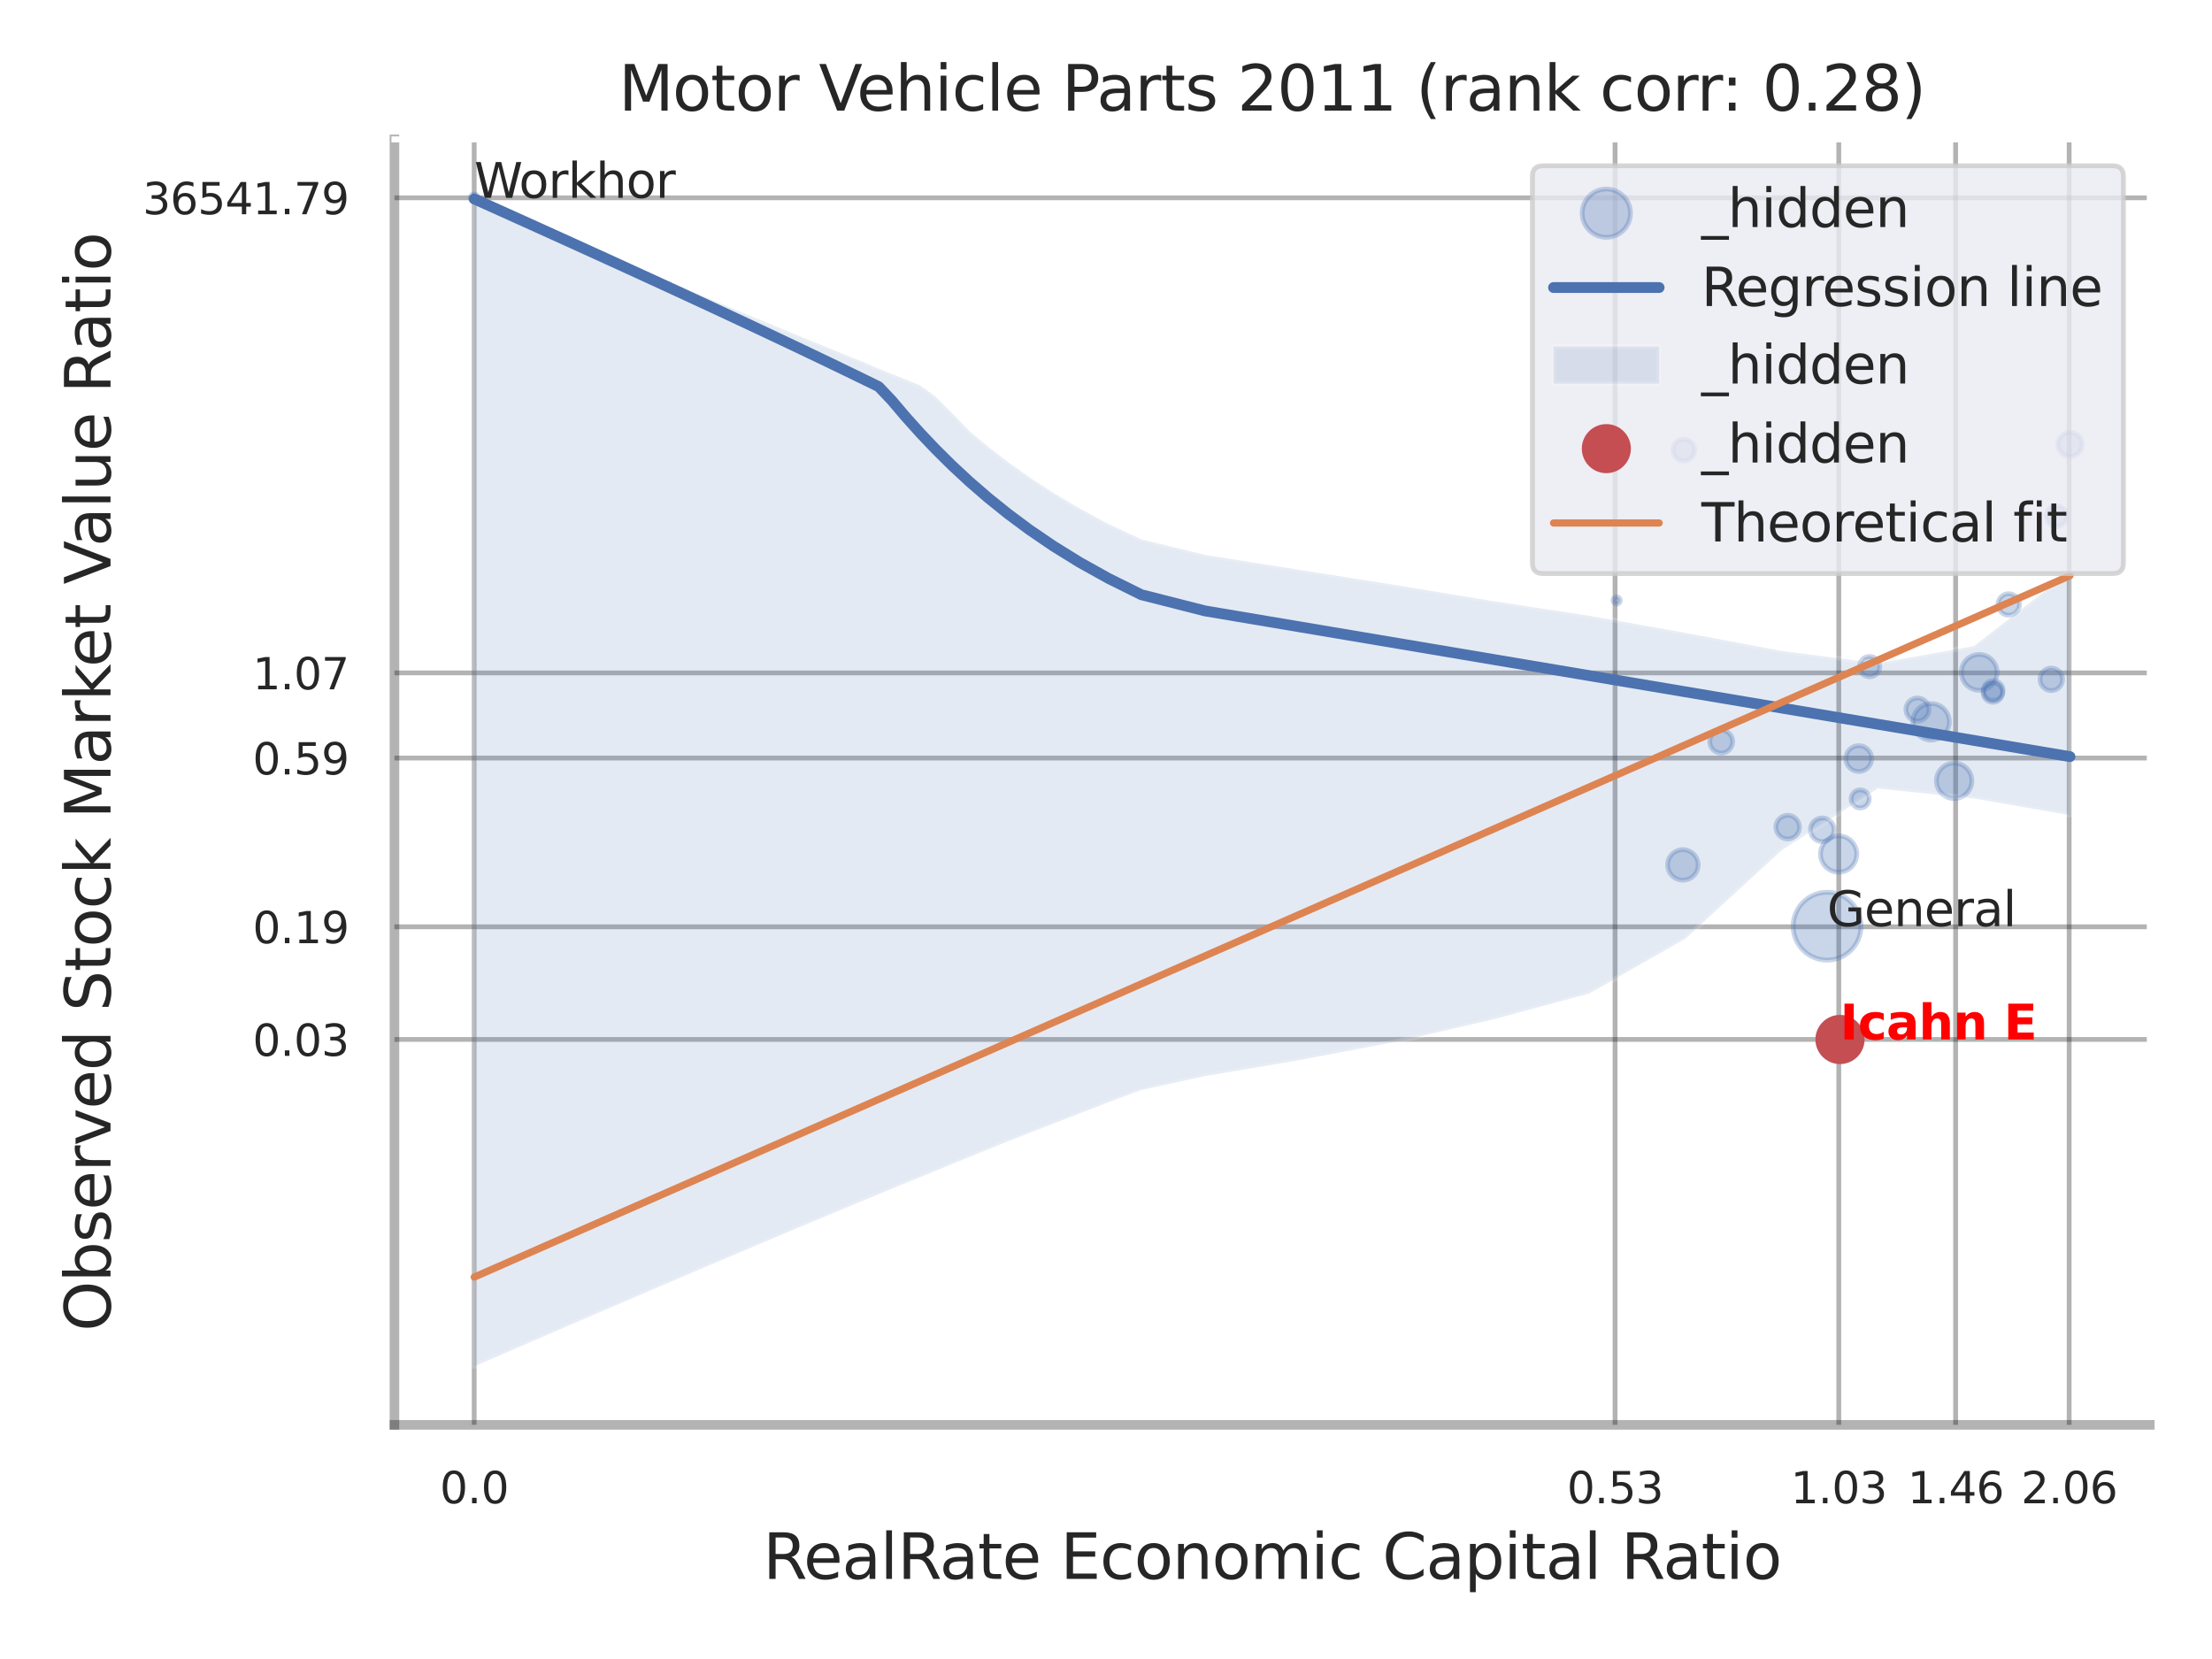 <?xml version="1.0" encoding="utf-8" standalone="no"?>
<!DOCTYPE svg PUBLIC "-//W3C//DTD SVG 1.1//EN"
  "http://www.w3.org/Graphics/SVG/1.1/DTD/svg11.dtd">
<svg xmlns:xlink="http://www.w3.org/1999/xlink" width="460.8pt" height="345.6pt" viewBox="0 0 460.8 345.6" xmlns="http://www.w3.org/2000/svg" version="1.1">
 <defs>
  <style type="text/css">*{stroke-linejoin: round; stroke-linecap: butt}</style>
 </defs>
 <g id="figure_1">
  <g id="patch_1">
   <path d="M 0 345.6 
L 460.8 345.6 
L 460.8 0 
L 0 0 
z
" style="fill: #ffffff"/>
  </g>
  <g id="axes_1">
   <g id="patch_2">
    <path d="M 82.17 296.82 
L 447.84 296.82 
L 447.84 29.04 
L 82.17 29.04 
z
" style="fill: #ffffff"/>
   </g>
   <g id="matplotlib.axis_1">
    <g id="xtick_1">
     <g id="line2d_1">
      <path d="M 98.783 296.82 
L 98.783 29.04 
" clip-path="url(#p8d202ca1ab)" style="fill: none; stroke: #000000; stroke-opacity: 0.3; stroke-linecap: round"/>
     </g>
     <g id="text_1">
      <!-- 0.0 -->
      <g style="fill: #262626" transform="translate(91.626 313.159) scale(0.09 -0.09)">
       <defs>
        <path id="DejaVuSans-30" d="M 2034 4250 
Q 1547 4250 1301 3770 
Q 1056 3291 1056 2328 
Q 1056 1369 1301 889 
Q 1547 409 2034 409 
Q 2525 409 2770 889 
Q 3016 1369 3016 2328 
Q 3016 3291 2770 3770 
Q 2525 4250 2034 4250 
z
M 2034 4750 
Q 2819 4750 3233 4129 
Q 3647 3509 3647 2328 
Q 3647 1150 3233 529 
Q 2819 -91 2034 -91 
Q 1250 -91 836 529 
Q 422 1150 422 2328 
Q 422 3509 836 4129 
Q 1250 4750 2034 4750 
z
" transform="scale(0.016)"/>
        <path id="DejaVuSans-2e" d="M 684 794 
L 1344 794 
L 1344 0 
L 684 0 
L 684 794 
z
" transform="scale(0.016)"/>
       </defs>
       <use xlink:href="#DejaVuSans-30"/>
       <use xlink:href="#DejaVuSans-2e" transform="translate(63.623 0)"/>
       <use xlink:href="#DejaVuSans-30" transform="translate(95.41 0)"/>
      </g>
     </g>
    </g>
    <g id="xtick_2">
     <g id="line2d_2">
      <path d="M 336.447 296.82 
L 336.447 29.04 
" clip-path="url(#p8d202ca1ab)" style="fill: none; stroke: #000000; stroke-opacity: 0.3; stroke-linecap: round"/>
     </g>
     <g id="text_2">
      <!-- 0.53 -->
      <g style="fill: #262626" transform="translate(326.428 313.159) scale(0.09 -0.09)">
       <defs>
        <path id="DejaVuSans-35" d="M 691 4666 
L 3169 4666 
L 3169 4134 
L 1269 4134 
L 1269 2991 
Q 1406 3038 1543 3061 
Q 1681 3084 1819 3084 
Q 2600 3084 3056 2656 
Q 3513 2228 3513 1497 
Q 3513 744 3044 326 
Q 2575 -91 1722 -91 
Q 1428 -91 1123 -41 
Q 819 9 494 109 
L 494 744 
Q 775 591 1075 516 
Q 1375 441 1709 441 
Q 2250 441 2565 725 
Q 2881 1009 2881 1497 
Q 2881 1984 2565 2268 
Q 2250 2553 1709 2553 
Q 1456 2553 1204 2497 
Q 953 2441 691 2322 
L 691 4666 
z
" transform="scale(0.016)"/>
        <path id="DejaVuSans-33" d="M 2597 2516 
Q 3050 2419 3304 2112 
Q 3559 1806 3559 1356 
Q 3559 666 3084 287 
Q 2609 -91 1734 -91 
Q 1441 -91 1130 -33 
Q 819 25 488 141 
L 488 750 
Q 750 597 1062 519 
Q 1375 441 1716 441 
Q 2309 441 2620 675 
Q 2931 909 2931 1356 
Q 2931 1769 2642 2001 
Q 2353 2234 1838 2234 
L 1294 2234 
L 1294 2753 
L 1863 2753 
Q 2328 2753 2575 2939 
Q 2822 3125 2822 3475 
Q 2822 3834 2567 4026 
Q 2313 4219 1838 4219 
Q 1578 4219 1281 4162 
Q 984 4106 628 3988 
L 628 4550 
Q 988 4650 1302 4700 
Q 1616 4750 1894 4750 
Q 2613 4750 3031 4423 
Q 3450 4097 3450 3541 
Q 3450 3153 3228 2886 
Q 3006 2619 2597 2516 
z
" transform="scale(0.016)"/>
       </defs>
       <use xlink:href="#DejaVuSans-30"/>
       <use xlink:href="#DejaVuSans-2e" transform="translate(63.623 0)"/>
       <use xlink:href="#DejaVuSans-35" transform="translate(95.41 0)"/>
       <use xlink:href="#DejaVuSans-33" transform="translate(159.033 0)"/>
      </g>
     </g>
    </g>
    <g id="xtick_3">
     <g id="line2d_3">
      <path d="M 383.05 296.82 
L 383.05 29.04 
" clip-path="url(#p8d202ca1ab)" style="fill: none; stroke: #000000; stroke-opacity: 0.3; stroke-linecap: round"/>
     </g>
     <g id="text_3">
      <!-- 1.03 -->
      <g style="fill: #262626" transform="translate(373.031 313.159) scale(0.09 -0.09)">
       <defs>
        <path id="DejaVuSans-31" d="M 794 531 
L 1825 531 
L 1825 4091 
L 703 3866 
L 703 4441 
L 1819 4666 
L 2450 4666 
L 2450 531 
L 3481 531 
L 3481 0 
L 794 0 
L 794 531 
z
" transform="scale(0.016)"/>
       </defs>
       <use xlink:href="#DejaVuSans-31"/>
       <use xlink:href="#DejaVuSans-2e" transform="translate(63.623 0)"/>
       <use xlink:href="#DejaVuSans-30" transform="translate(95.41 0)"/>
       <use xlink:href="#DejaVuSans-33" transform="translate(159.033 0)"/>
      </g>
     </g>
    </g>
    <g id="xtick_4">
     <g id="line2d_4">
      <path d="M 407.395 296.82 
L 407.395 29.04 
" clip-path="url(#p8d202ca1ab)" style="fill: none; stroke: #000000; stroke-opacity: 0.3; stroke-linecap: round"/>
     </g>
     <g id="text_4">
      <!-- 1.46 -->
      <g style="fill: #262626" transform="translate(397.375 313.159) scale(0.09 -0.09)">
       <defs>
        <path id="DejaVuSans-34" d="M 2419 4116 
L 825 1625 
L 2419 1625 
L 2419 4116 
z
M 2253 4666 
L 3047 4666 
L 3047 1625 
L 3713 1625 
L 3713 1100 
L 3047 1100 
L 3047 0 
L 2419 0 
L 2419 1100 
L 313 1100 
L 313 1709 
L 2253 4666 
z
" transform="scale(0.016)"/>
        <path id="DejaVuSans-36" d="M 2113 2584 
Q 1688 2584 1439 2293 
Q 1191 2003 1191 1497 
Q 1191 994 1439 701 
Q 1688 409 2113 409 
Q 2538 409 2786 701 
Q 3034 994 3034 1497 
Q 3034 2003 2786 2293 
Q 2538 2584 2113 2584 
z
M 3366 4563 
L 3366 3988 
Q 3128 4100 2886 4159 
Q 2644 4219 2406 4219 
Q 1781 4219 1451 3797 
Q 1122 3375 1075 2522 
Q 1259 2794 1537 2939 
Q 1816 3084 2150 3084 
Q 2853 3084 3261 2657 
Q 3669 2231 3669 1497 
Q 3669 778 3244 343 
Q 2819 -91 2113 -91 
Q 1303 -91 875 529 
Q 447 1150 447 2328 
Q 447 3434 972 4092 
Q 1497 4750 2381 4750 
Q 2619 4750 2861 4703 
Q 3103 4656 3366 4563 
z
" transform="scale(0.016)"/>
       </defs>
       <use xlink:href="#DejaVuSans-31"/>
       <use xlink:href="#DejaVuSans-2e" transform="translate(63.623 0)"/>
       <use xlink:href="#DejaVuSans-34" transform="translate(95.41 0)"/>
       <use xlink:href="#DejaVuSans-36" transform="translate(159.033 0)"/>
      </g>
     </g>
    </g>
    <g id="xtick_5">
     <g id="line2d_5">
      <path d="M 431.044 296.82 
L 431.044 29.04 
" clip-path="url(#p8d202ca1ab)" style="fill: none; stroke: #000000; stroke-opacity: 0.3; stroke-linecap: round"/>
     </g>
     <g id="text_5">
      <!-- 2.06 -->
      <g style="fill: #262626" transform="translate(421.025 313.159) scale(0.09 -0.09)">
       <defs>
        <path id="DejaVuSans-32" d="M 1228 531 
L 3431 531 
L 3431 0 
L 469 0 
L 469 531 
Q 828 903 1448 1529 
Q 2069 2156 2228 2338 
Q 2531 2678 2651 2914 
Q 2772 3150 2772 3378 
Q 2772 3750 2511 3984 
Q 2250 4219 1831 4219 
Q 1534 4219 1204 4116 
Q 875 4013 500 3803 
L 500 4441 
Q 881 4594 1212 4672 
Q 1544 4750 1819 4750 
Q 2544 4750 2975 4387 
Q 3406 4025 3406 3419 
Q 3406 3131 3298 2873 
Q 3191 2616 2906 2266 
Q 2828 2175 2409 1742 
Q 1991 1309 1228 531 
z
" transform="scale(0.016)"/>
       </defs>
       <use xlink:href="#DejaVuSans-32"/>
       <use xlink:href="#DejaVuSans-2e" transform="translate(63.623 0)"/>
       <use xlink:href="#DejaVuSans-30" transform="translate(95.41 0)"/>
       <use xlink:href="#DejaVuSans-36" transform="translate(159.033 0)"/>
      </g>
     </g>
    </g>
    <g id="xtick_6"/>
    <g id="xtick_7"/>
    <g id="xtick_8"/>
    <g id="text_6">
     <!-- RealRate Economic Capital Ratio -->
     <g style="fill: #262626" transform="translate(158.951 328.908) scale(0.13 -0.13)">
      <defs>
       <path id="DejaVuSans-52" d="M 2841 2188 
Q 3044 2119 3236 1894 
Q 3428 1669 3622 1275 
L 4263 0 
L 3584 0 
L 2988 1197 
Q 2756 1666 2539 1819 
Q 2322 1972 1947 1972 
L 1259 1972 
L 1259 0 
L 628 0 
L 628 4666 
L 2053 4666 
Q 2853 4666 3247 4331 
Q 3641 3997 3641 3322 
Q 3641 2881 3436 2590 
Q 3231 2300 2841 2188 
z
M 1259 4147 
L 1259 2491 
L 2053 2491 
Q 2509 2491 2742 2702 
Q 2975 2913 2975 3322 
Q 2975 3731 2742 3939 
Q 2509 4147 2053 4147 
L 1259 4147 
z
" transform="scale(0.016)"/>
       <path id="DejaVuSans-65" d="M 3597 1894 
L 3597 1613 
L 953 1613 
Q 991 1019 1311 708 
Q 1631 397 2203 397 
Q 2534 397 2845 478 
Q 3156 559 3463 722 
L 3463 178 
Q 3153 47 2828 -22 
Q 2503 -91 2169 -91 
Q 1331 -91 842 396 
Q 353 884 353 1716 
Q 353 2575 817 3079 
Q 1281 3584 2069 3584 
Q 2775 3584 3186 3129 
Q 3597 2675 3597 1894 
z
M 3022 2063 
Q 3016 2534 2758 2815 
Q 2500 3097 2075 3097 
Q 1594 3097 1305 2825 
Q 1016 2553 972 2059 
L 3022 2063 
z
" transform="scale(0.016)"/>
       <path id="DejaVuSans-61" d="M 2194 1759 
Q 1497 1759 1228 1600 
Q 959 1441 959 1056 
Q 959 750 1161 570 
Q 1363 391 1709 391 
Q 2188 391 2477 730 
Q 2766 1069 2766 1631 
L 2766 1759 
L 2194 1759 
z
M 3341 1997 
L 3341 0 
L 2766 0 
L 2766 531 
Q 2569 213 2275 61 
Q 1981 -91 1556 -91 
Q 1019 -91 701 211 
Q 384 513 384 1019 
Q 384 1609 779 1909 
Q 1175 2209 1959 2209 
L 2766 2209 
L 2766 2266 
Q 2766 2663 2505 2880 
Q 2244 3097 1772 3097 
Q 1472 3097 1187 3025 
Q 903 2953 641 2809 
L 641 3341 
Q 956 3463 1253 3523 
Q 1550 3584 1831 3584 
Q 2591 3584 2966 3190 
Q 3341 2797 3341 1997 
z
" transform="scale(0.016)"/>
       <path id="DejaVuSans-6c" d="M 603 4863 
L 1178 4863 
L 1178 0 
L 603 0 
L 603 4863 
z
" transform="scale(0.016)"/>
       <path id="DejaVuSans-74" d="M 1172 4494 
L 1172 3500 
L 2356 3500 
L 2356 3053 
L 1172 3053 
L 1172 1153 
Q 1172 725 1289 603 
Q 1406 481 1766 481 
L 2356 481 
L 2356 0 
L 1766 0 
Q 1100 0 847 248 
Q 594 497 594 1153 
L 594 3053 
L 172 3053 
L 172 3500 
L 594 3500 
L 594 4494 
L 1172 4494 
z
" transform="scale(0.016)"/>
       <path id="DejaVuSans-20" transform="scale(0.016)"/>
       <path id="DejaVuSans-45" d="M 628 4666 
L 3578 4666 
L 3578 4134 
L 1259 4134 
L 1259 2753 
L 3481 2753 
L 3481 2222 
L 1259 2222 
L 1259 531 
L 3634 531 
L 3634 0 
L 628 0 
L 628 4666 
z
" transform="scale(0.016)"/>
       <path id="DejaVuSans-63" d="M 3122 3366 
L 3122 2828 
Q 2878 2963 2633 3030 
Q 2388 3097 2138 3097 
Q 1578 3097 1268 2742 
Q 959 2388 959 1747 
Q 959 1106 1268 751 
Q 1578 397 2138 397 
Q 2388 397 2633 464 
Q 2878 531 3122 666 
L 3122 134 
Q 2881 22 2623 -34 
Q 2366 -91 2075 -91 
Q 1284 -91 818 406 
Q 353 903 353 1747 
Q 353 2603 823 3093 
Q 1294 3584 2113 3584 
Q 2378 3584 2631 3529 
Q 2884 3475 3122 3366 
z
" transform="scale(0.016)"/>
       <path id="DejaVuSans-6f" d="M 1959 3097 
Q 1497 3097 1228 2736 
Q 959 2375 959 1747 
Q 959 1119 1226 758 
Q 1494 397 1959 397 
Q 2419 397 2687 759 
Q 2956 1122 2956 1747 
Q 2956 2369 2687 2733 
Q 2419 3097 1959 3097 
z
M 1959 3584 
Q 2709 3584 3137 3096 
Q 3566 2609 3566 1747 
Q 3566 888 3137 398 
Q 2709 -91 1959 -91 
Q 1206 -91 779 398 
Q 353 888 353 1747 
Q 353 2609 779 3096 
Q 1206 3584 1959 3584 
z
" transform="scale(0.016)"/>
       <path id="DejaVuSans-6e" d="M 3513 2113 
L 3513 0 
L 2938 0 
L 2938 2094 
Q 2938 2591 2744 2837 
Q 2550 3084 2163 3084 
Q 1697 3084 1428 2787 
Q 1159 2491 1159 1978 
L 1159 0 
L 581 0 
L 581 3500 
L 1159 3500 
L 1159 2956 
Q 1366 3272 1645 3428 
Q 1925 3584 2291 3584 
Q 2894 3584 3203 3211 
Q 3513 2838 3513 2113 
z
" transform="scale(0.016)"/>
       <path id="DejaVuSans-6d" d="M 3328 2828 
Q 3544 3216 3844 3400 
Q 4144 3584 4550 3584 
Q 5097 3584 5394 3201 
Q 5691 2819 5691 2113 
L 5691 0 
L 5113 0 
L 5113 2094 
Q 5113 2597 4934 2840 
Q 4756 3084 4391 3084 
Q 3944 3084 3684 2787 
Q 3425 2491 3425 1978 
L 3425 0 
L 2847 0 
L 2847 2094 
Q 2847 2600 2669 2842 
Q 2491 3084 2119 3084 
Q 1678 3084 1418 2786 
Q 1159 2488 1159 1978 
L 1159 0 
L 581 0 
L 581 3500 
L 1159 3500 
L 1159 2956 
Q 1356 3278 1631 3431 
Q 1906 3584 2284 3584 
Q 2666 3584 2933 3390 
Q 3200 3197 3328 2828 
z
" transform="scale(0.016)"/>
       <path id="DejaVuSans-69" d="M 603 3500 
L 1178 3500 
L 1178 0 
L 603 0 
L 603 3500 
z
M 603 4863 
L 1178 4863 
L 1178 4134 
L 603 4134 
L 603 4863 
z
" transform="scale(0.016)"/>
       <path id="DejaVuSans-43" d="M 4122 4306 
L 4122 3641 
Q 3803 3938 3442 4084 
Q 3081 4231 2675 4231 
Q 1875 4231 1450 3742 
Q 1025 3253 1025 2328 
Q 1025 1406 1450 917 
Q 1875 428 2675 428 
Q 3081 428 3442 575 
Q 3803 722 4122 1019 
L 4122 359 
Q 3791 134 3420 21 
Q 3050 -91 2638 -91 
Q 1578 -91 968 557 
Q 359 1206 359 2328 
Q 359 3453 968 4101 
Q 1578 4750 2638 4750 
Q 3056 4750 3426 4639 
Q 3797 4528 4122 4306 
z
" transform="scale(0.016)"/>
       <path id="DejaVuSans-70" d="M 1159 525 
L 1159 -1331 
L 581 -1331 
L 581 3500 
L 1159 3500 
L 1159 2969 
Q 1341 3281 1617 3432 
Q 1894 3584 2278 3584 
Q 2916 3584 3314 3078 
Q 3713 2572 3713 1747 
Q 3713 922 3314 415 
Q 2916 -91 2278 -91 
Q 1894 -91 1617 61 
Q 1341 213 1159 525 
z
M 3116 1747 
Q 3116 2381 2855 2742 
Q 2594 3103 2138 3103 
Q 1681 3103 1420 2742 
Q 1159 2381 1159 1747 
Q 1159 1113 1420 752 
Q 1681 391 2138 391 
Q 2594 391 2855 752 
Q 3116 1113 3116 1747 
z
" transform="scale(0.016)"/>
      </defs>
      <use xlink:href="#DejaVuSans-52"/>
      <use xlink:href="#DejaVuSans-65" transform="translate(64.982 0)"/>
      <use xlink:href="#DejaVuSans-61" transform="translate(126.506 0)"/>
      <use xlink:href="#DejaVuSans-6c" transform="translate(187.785 0)"/>
      <use xlink:href="#DejaVuSans-52" transform="translate(215.568 0)"/>
      <use xlink:href="#DejaVuSans-61" transform="translate(282.801 0)"/>
      <use xlink:href="#DejaVuSans-74" transform="translate(344.08 0)"/>
      <use xlink:href="#DejaVuSans-65" transform="translate(383.289 0)"/>
      <use xlink:href="#DejaVuSans-20" transform="translate(444.812 0)"/>
      <use xlink:href="#DejaVuSans-45" transform="translate(476.6 0)"/>
      <use xlink:href="#DejaVuSans-63" transform="translate(539.783 0)"/>
      <use xlink:href="#DejaVuSans-6f" transform="translate(594.764 0)"/>
      <use xlink:href="#DejaVuSans-6e" transform="translate(655.945 0)"/>
      <use xlink:href="#DejaVuSans-6f" transform="translate(719.324 0)"/>
      <use xlink:href="#DejaVuSans-6d" transform="translate(780.506 0)"/>
      <use xlink:href="#DejaVuSans-69" transform="translate(877.918 0)"/>
      <use xlink:href="#DejaVuSans-63" transform="translate(905.701 0)"/>
      <use xlink:href="#DejaVuSans-20" transform="translate(960.682 0)"/>
      <use xlink:href="#DejaVuSans-43" transform="translate(992.469 0)"/>
      <use xlink:href="#DejaVuSans-61" transform="translate(1062.293 0)"/>
      <use xlink:href="#DejaVuSans-70" transform="translate(1123.572 0)"/>
      <use xlink:href="#DejaVuSans-69" transform="translate(1187.049 0)"/>
      <use xlink:href="#DejaVuSans-74" transform="translate(1214.832 0)"/>
      <use xlink:href="#DejaVuSans-61" transform="translate(1254.041 0)"/>
      <use xlink:href="#DejaVuSans-6c" transform="translate(1315.32 0)"/>
      <use xlink:href="#DejaVuSans-20" transform="translate(1343.104 0)"/>
      <use xlink:href="#DejaVuSans-52" transform="translate(1374.891 0)"/>
      <use xlink:href="#DejaVuSans-61" transform="translate(1442.123 0)"/>
      <use xlink:href="#DejaVuSans-74" transform="translate(1503.402 0)"/>
      <use xlink:href="#DejaVuSans-69" transform="translate(1542.611 0)"/>
      <use xlink:href="#DejaVuSans-6f" transform="translate(1570.395 0)"/>
     </g>
    </g>
   </g>
   <g id="matplotlib.axis_2">
    <g id="ytick_1">
     <g id="line2d_6">
      <path d="M 82.17 216.535 
L 447.84 216.535 
" clip-path="url(#p8d202ca1ab)" style="fill: none; stroke: #000000; stroke-opacity: 0.3; stroke-linecap: round"/>
     </g>
     <g id="text_7">
      <!-- 0.03 -->
      <g style="fill: #262626" transform="translate(52.631 219.955) scale(0.09 -0.09)">
       <use xlink:href="#DejaVuSans-30"/>
       <use xlink:href="#DejaVuSans-2e" transform="translate(63.623 0)"/>
       <use xlink:href="#DejaVuSans-30" transform="translate(95.41 0)"/>
       <use xlink:href="#DejaVuSans-33" transform="translate(159.033 0)"/>
      </g>
     </g>
    </g>
    <g id="ytick_2">
     <g id="line2d_7">
      <path d="M 82.17 193.071 
L 447.84 193.071 
" clip-path="url(#p8d202ca1ab)" style="fill: none; stroke: #000000; stroke-opacity: 0.3; stroke-linecap: round"/>
     </g>
     <g id="text_8">
      <!-- 0.19 -->
      <g style="fill: #262626" transform="translate(52.631 196.49) scale(0.09 -0.09)">
       <defs>
        <path id="DejaVuSans-39" d="M 703 97 
L 703 672 
Q 941 559 1184 500 
Q 1428 441 1663 441 
Q 2288 441 2617 861 
Q 2947 1281 2994 2138 
Q 2813 1869 2534 1725 
Q 2256 1581 1919 1581 
Q 1219 1581 811 2004 
Q 403 2428 403 3163 
Q 403 3881 828 4315 
Q 1253 4750 1959 4750 
Q 2769 4750 3195 4129 
Q 3622 3509 3622 2328 
Q 3622 1225 3098 567 
Q 2575 -91 1691 -91 
Q 1453 -91 1209 -44 
Q 966 3 703 97 
z
M 1959 2075 
Q 2384 2075 2632 2365 
Q 2881 2656 2881 3163 
Q 2881 3666 2632 3958 
Q 2384 4250 1959 4250 
Q 1534 4250 1286 3958 
Q 1038 3666 1038 3163 
Q 1038 2656 1286 2365 
Q 1534 2075 1959 2075 
z
" transform="scale(0.016)"/>
       </defs>
       <use xlink:href="#DejaVuSans-30"/>
       <use xlink:href="#DejaVuSans-2e" transform="translate(63.623 0)"/>
       <use xlink:href="#DejaVuSans-31" transform="translate(95.41 0)"/>
       <use xlink:href="#DejaVuSans-39" transform="translate(159.033 0)"/>
      </g>
     </g>
    </g>
    <g id="ytick_3">
     <g id="line2d_8">
      <path d="M 82.17 157.911 
L 447.84 157.911 
" clip-path="url(#p8d202ca1ab)" style="fill: none; stroke: #000000; stroke-opacity: 0.3; stroke-linecap: round"/>
     </g>
     <g id="text_9">
      <!-- 0.59 -->
      <g style="fill: #262626" transform="translate(52.631 161.33) scale(0.09 -0.09)">
       <use xlink:href="#DejaVuSans-30"/>
       <use xlink:href="#DejaVuSans-2e" transform="translate(63.623 0)"/>
       <use xlink:href="#DejaVuSans-35" transform="translate(95.41 0)"/>
       <use xlink:href="#DejaVuSans-39" transform="translate(159.033 0)"/>
      </g>
     </g>
    </g>
    <g id="ytick_4">
     <g id="line2d_9">
      <path d="M 82.17 140.178 
L 447.84 140.178 
" clip-path="url(#p8d202ca1ab)" style="fill: none; stroke: #000000; stroke-opacity: 0.3; stroke-linecap: round"/>
     </g>
     <g id="text_10">
      <!-- 1.07 -->
      <g style="fill: #262626" transform="translate(52.631 143.597) scale(0.09 -0.09)">
       <defs>
        <path id="DejaVuSans-37" d="M 525 4666 
L 3525 4666 
L 3525 4397 
L 1831 0 
L 1172 0 
L 2766 4134 
L 525 4134 
L 525 4666 
z
" transform="scale(0.016)"/>
       </defs>
       <use xlink:href="#DejaVuSans-31"/>
       <use xlink:href="#DejaVuSans-2e" transform="translate(63.623 0)"/>
       <use xlink:href="#DejaVuSans-30" transform="translate(95.41 0)"/>
       <use xlink:href="#DejaVuSans-37" transform="translate(159.033 0)"/>
      </g>
     </g>
    </g>
    <g id="ytick_5">
     <g id="line2d_10">
      <path d="M 82.17 41.209 
L 447.84 41.209 
" clip-path="url(#p8d202ca1ab)" style="fill: none; stroke: #000000; stroke-opacity: 0.3; stroke-linecap: round"/>
     </g>
     <g id="text_11">
      <!-- 36541.79 -->
      <g style="fill: #262626" transform="translate(29.726 44.628) scale(0.09 -0.09)">
       <use xlink:href="#DejaVuSans-33"/>
       <use xlink:href="#DejaVuSans-36" transform="translate(63.623 0)"/>
       <use xlink:href="#DejaVuSans-35" transform="translate(127.246 0)"/>
       <use xlink:href="#DejaVuSans-34" transform="translate(190.869 0)"/>
       <use xlink:href="#DejaVuSans-31" transform="translate(254.492 0)"/>
       <use xlink:href="#DejaVuSans-2e" transform="translate(318.115 0)"/>
       <use xlink:href="#DejaVuSans-37" transform="translate(349.902 0)"/>
       <use xlink:href="#DejaVuSans-39" transform="translate(413.525 0)"/>
      </g>
     </g>
    </g>
    <g id="ytick_6"/>
    <g id="ytick_7"/>
    <g id="ytick_8"/>
    <g id="ytick_9"/>
    <g id="ytick_10"/>
    <g id="ytick_11"/>
    <g id="text_12">
     <!-- Observed Stock Market Value Ratio -->
     <g style="fill: #262626" transform="translate(23.022 277.332) rotate(-90) scale(0.13 -0.13)">
      <defs>
       <path id="DejaVuSans-4f" d="M 2522 4238 
Q 1834 4238 1429 3725 
Q 1025 3213 1025 2328 
Q 1025 1447 1429 934 
Q 1834 422 2522 422 
Q 3209 422 3611 934 
Q 4013 1447 4013 2328 
Q 4013 3213 3611 3725 
Q 3209 4238 2522 4238 
z
M 2522 4750 
Q 3503 4750 4090 4092 
Q 4678 3434 4678 2328 
Q 4678 1225 4090 567 
Q 3503 -91 2522 -91 
Q 1538 -91 948 565 
Q 359 1222 359 2328 
Q 359 3434 948 4092 
Q 1538 4750 2522 4750 
z
" transform="scale(0.016)"/>
       <path id="DejaVuSans-62" d="M 3116 1747 
Q 3116 2381 2855 2742 
Q 2594 3103 2138 3103 
Q 1681 3103 1420 2742 
Q 1159 2381 1159 1747 
Q 1159 1113 1420 752 
Q 1681 391 2138 391 
Q 2594 391 2855 752 
Q 3116 1113 3116 1747 
z
M 1159 2969 
Q 1341 3281 1617 3432 
Q 1894 3584 2278 3584 
Q 2916 3584 3314 3078 
Q 3713 2572 3713 1747 
Q 3713 922 3314 415 
Q 2916 -91 2278 -91 
Q 1894 -91 1617 61 
Q 1341 213 1159 525 
L 1159 0 
L 581 0 
L 581 4863 
L 1159 4863 
L 1159 2969 
z
" transform="scale(0.016)"/>
       <path id="DejaVuSans-73" d="M 2834 3397 
L 2834 2853 
Q 2591 2978 2328 3040 
Q 2066 3103 1784 3103 
Q 1356 3103 1142 2972 
Q 928 2841 928 2578 
Q 928 2378 1081 2264 
Q 1234 2150 1697 2047 
L 1894 2003 
Q 2506 1872 2764 1633 
Q 3022 1394 3022 966 
Q 3022 478 2636 193 
Q 2250 -91 1575 -91 
Q 1294 -91 989 -36 
Q 684 19 347 128 
L 347 722 
Q 666 556 975 473 
Q 1284 391 1588 391 
Q 1994 391 2212 530 
Q 2431 669 2431 922 
Q 2431 1156 2273 1281 
Q 2116 1406 1581 1522 
L 1381 1569 
Q 847 1681 609 1914 
Q 372 2147 372 2553 
Q 372 3047 722 3315 
Q 1072 3584 1716 3584 
Q 2034 3584 2315 3537 
Q 2597 3491 2834 3397 
z
" transform="scale(0.016)"/>
       <path id="DejaVuSans-72" d="M 2631 2963 
Q 2534 3019 2420 3045 
Q 2306 3072 2169 3072 
Q 1681 3072 1420 2755 
Q 1159 2438 1159 1844 
L 1159 0 
L 581 0 
L 581 3500 
L 1159 3500 
L 1159 2956 
Q 1341 3275 1631 3429 
Q 1922 3584 2338 3584 
Q 2397 3584 2469 3576 
Q 2541 3569 2628 3553 
L 2631 2963 
z
" transform="scale(0.016)"/>
       <path id="DejaVuSans-76" d="M 191 3500 
L 800 3500 
L 1894 563 
L 2988 3500 
L 3597 3500 
L 2284 0 
L 1503 0 
L 191 3500 
z
" transform="scale(0.016)"/>
       <path id="DejaVuSans-64" d="M 2906 2969 
L 2906 4863 
L 3481 4863 
L 3481 0 
L 2906 0 
L 2906 525 
Q 2725 213 2448 61 
Q 2172 -91 1784 -91 
Q 1150 -91 751 415 
Q 353 922 353 1747 
Q 353 2572 751 3078 
Q 1150 3584 1784 3584 
Q 2172 3584 2448 3432 
Q 2725 3281 2906 2969 
z
M 947 1747 
Q 947 1113 1208 752 
Q 1469 391 1925 391 
Q 2381 391 2643 752 
Q 2906 1113 2906 1747 
Q 2906 2381 2643 2742 
Q 2381 3103 1925 3103 
Q 1469 3103 1208 2742 
Q 947 2381 947 1747 
z
" transform="scale(0.016)"/>
       <path id="DejaVuSans-53" d="M 3425 4513 
L 3425 3897 
Q 3066 4069 2747 4153 
Q 2428 4238 2131 4238 
Q 1616 4238 1336 4038 
Q 1056 3838 1056 3469 
Q 1056 3159 1242 3001 
Q 1428 2844 1947 2747 
L 2328 2669 
Q 3034 2534 3370 2195 
Q 3706 1856 3706 1288 
Q 3706 609 3251 259 
Q 2797 -91 1919 -91 
Q 1588 -91 1214 -16 
Q 841 59 441 206 
L 441 856 
Q 825 641 1194 531 
Q 1563 422 1919 422 
Q 2459 422 2753 634 
Q 3047 847 3047 1241 
Q 3047 1584 2836 1778 
Q 2625 1972 2144 2069 
L 1759 2144 
Q 1053 2284 737 2584 
Q 422 2884 422 3419 
Q 422 4038 858 4394 
Q 1294 4750 2059 4750 
Q 2388 4750 2728 4690 
Q 3069 4631 3425 4513 
z
" transform="scale(0.016)"/>
       <path id="DejaVuSans-6b" d="M 581 4863 
L 1159 4863 
L 1159 1991 
L 2875 3500 
L 3609 3500 
L 1753 1863 
L 3688 0 
L 2938 0 
L 1159 1709 
L 1159 0 
L 581 0 
L 581 4863 
z
" transform="scale(0.016)"/>
       <path id="DejaVuSans-4d" d="M 628 4666 
L 1569 4666 
L 2759 1491 
L 3956 4666 
L 4897 4666 
L 4897 0 
L 4281 0 
L 4281 4097 
L 3078 897 
L 2444 897 
L 1241 4097 
L 1241 0 
L 628 0 
L 628 4666 
z
" transform="scale(0.016)"/>
       <path id="DejaVuSans-56" d="M 1831 0 
L 50 4666 
L 709 4666 
L 2188 738 
L 3669 4666 
L 4325 4666 
L 2547 0 
L 1831 0 
z
" transform="scale(0.016)"/>
       <path id="DejaVuSans-75" d="M 544 1381 
L 544 3500 
L 1119 3500 
L 1119 1403 
Q 1119 906 1312 657 
Q 1506 409 1894 409 
Q 2359 409 2629 706 
Q 2900 1003 2900 1516 
L 2900 3500 
L 3475 3500 
L 3475 0 
L 2900 0 
L 2900 538 
Q 2691 219 2414 64 
Q 2138 -91 1772 -91 
Q 1169 -91 856 284 
Q 544 659 544 1381 
z
M 1991 3584 
L 1991 3584 
z
" transform="scale(0.016)"/>
      </defs>
      <use xlink:href="#DejaVuSans-4f"/>
      <use xlink:href="#DejaVuSans-62" transform="translate(78.711 0)"/>
      <use xlink:href="#DejaVuSans-73" transform="translate(142.188 0)"/>
      <use xlink:href="#DejaVuSans-65" transform="translate(194.287 0)"/>
      <use xlink:href="#DejaVuSans-72" transform="translate(255.811 0)"/>
      <use xlink:href="#DejaVuSans-76" transform="translate(296.924 0)"/>
      <use xlink:href="#DejaVuSans-65" transform="translate(356.104 0)"/>
      <use xlink:href="#DejaVuSans-64" transform="translate(417.627 0)"/>
      <use xlink:href="#DejaVuSans-20" transform="translate(481.104 0)"/>
      <use xlink:href="#DejaVuSans-53" transform="translate(512.891 0)"/>
      <use xlink:href="#DejaVuSans-74" transform="translate(576.367 0)"/>
      <use xlink:href="#DejaVuSans-6f" transform="translate(615.576 0)"/>
      <use xlink:href="#DejaVuSans-63" transform="translate(676.758 0)"/>
      <use xlink:href="#DejaVuSans-6b" transform="translate(731.738 0)"/>
      <use xlink:href="#DejaVuSans-20" transform="translate(789.648 0)"/>
      <use xlink:href="#DejaVuSans-4d" transform="translate(821.436 0)"/>
      <use xlink:href="#DejaVuSans-61" transform="translate(907.715 0)"/>
      <use xlink:href="#DejaVuSans-72" transform="translate(968.994 0)"/>
      <use xlink:href="#DejaVuSans-6b" transform="translate(1010.107 0)"/>
      <use xlink:href="#DejaVuSans-65" transform="translate(1064.393 0)"/>
      <use xlink:href="#DejaVuSans-74" transform="translate(1125.916 0)"/>
      <use xlink:href="#DejaVuSans-20" transform="translate(1165.125 0)"/>
      <use xlink:href="#DejaVuSans-56" transform="translate(1196.912 0)"/>
      <use xlink:href="#DejaVuSans-61" transform="translate(1257.57 0)"/>
      <use xlink:href="#DejaVuSans-6c" transform="translate(1318.85 0)"/>
      <use xlink:href="#DejaVuSans-75" transform="translate(1346.633 0)"/>
      <use xlink:href="#DejaVuSans-65" transform="translate(1410.012 0)"/>
      <use xlink:href="#DejaVuSans-20" transform="translate(1471.535 0)"/>
      <use xlink:href="#DejaVuSans-52" transform="translate(1503.322 0)"/>
      <use xlink:href="#DejaVuSans-61" transform="translate(1570.555 0)"/>
      <use xlink:href="#DejaVuSans-74" transform="translate(1631.834 0)"/>
      <use xlink:href="#DejaVuSans-69" transform="translate(1671.043 0)"/>
      <use xlink:href="#DejaVuSans-6f" transform="translate(1698.826 0)"/>
     </g>
    </g>
   </g>
   <g id="PathCollection_1">
    <path d="M 383.022 181.693 
C 384.025 181.693 384.987 181.294 385.696 180.585 
C 386.405 179.876 386.804 178.914 386.804 177.911 
C 386.804 176.908 386.405 175.946 385.696 175.236 
C 384.987 174.527 384.025 174.129 383.022 174.129 
C 382.019 174.129 381.056 174.527 380.347 175.236 
C 379.638 175.946 379.239 176.908 379.239 177.911 
C 379.239 178.914 379.638 179.876 380.347 180.585 
C 381.056 181.294 382.019 181.693 383.022 181.693 
z
" clip-path="url(#p8d202ca1ab)" style="fill: #4c72b0; fill-opacity: 0.3; stroke: #4c72b0; stroke-opacity: 0.3"/>
    <path d="M 387.217 160.72 
C 387.931 160.72 388.616 160.436 389.122 159.931 
C 389.627 159.425 389.911 158.74 389.911 158.025 
C 389.911 157.311 389.627 156.626 389.122 156.12 
C 388.616 155.615 387.931 155.331 387.217 155.331 
C 386.502 155.331 385.817 155.615 385.311 156.12 
C 384.806 156.626 384.522 157.311 384.522 158.025 
C 384.522 158.74 384.806 159.425 385.311 159.931 
C 385.817 160.436 386.502 160.72 387.217 160.72 
z
" clip-path="url(#p8d202ca1ab)" style="fill: #4c72b0; fill-opacity: 0.3; stroke: #4c72b0; stroke-opacity: 0.3"/>
    <path d="M 387.51 168.316 
C 388.011 168.316 388.492 168.117 388.847 167.763 
C 389.201 167.408 389.401 166.927 389.401 166.426 
C 389.401 165.925 389.201 165.444 388.847 165.089 
C 388.492 164.735 388.011 164.536 387.51 164.536 
C 387.009 164.536 386.528 164.735 386.173 165.089 
C 385.819 165.444 385.62 165.925 385.62 166.426 
C 385.62 166.927 385.819 167.408 386.173 167.763 
C 386.528 168.117 387.009 168.316 387.51 168.316 
z
" clip-path="url(#p8d202ca1ab)" style="fill: #4c72b0; fill-opacity: 0.3; stroke: #4c72b0; stroke-opacity: 0.3"/>
    <path d="M 399.444 150.212 
C 400.083 150.212 400.696 149.958 401.148 149.506 
C 401.6 149.054 401.854 148.441 401.854 147.802 
C 401.854 147.163 401.6 146.55 401.148 146.098 
C 400.696 145.647 400.083 145.393 399.444 145.393 
C 398.805 145.393 398.192 145.647 397.74 146.098 
C 397.288 146.55 397.034 147.163 397.034 147.802 
C 397.034 148.441 397.288 149.054 397.74 149.506 
C 398.192 149.958 398.805 150.212 399.444 150.212 
z
" clip-path="url(#p8d202ca1ab)" style="fill: #4c72b0; fill-opacity: 0.3; stroke: #4c72b0; stroke-opacity: 0.3"/>
    <path d="M 427.32 143.873 
C 427.944 143.873 428.543 143.625 428.984 143.184 
C 429.426 142.743 429.674 142.144 429.674 141.52 
C 429.674 140.896 429.426 140.297 428.984 139.856 
C 428.543 139.414 427.944 139.166 427.32 139.166 
C 426.696 139.166 426.097 139.414 425.656 139.856 
C 425.214 140.297 424.966 140.896 424.966 141.52 
C 424.966 142.144 425.214 142.743 425.656 143.184 
C 426.097 143.625 426.696 143.873 427.32 143.873 
z
" clip-path="url(#p8d202ca1ab)" style="fill: #4c72b0; fill-opacity: 0.3; stroke: #4c72b0; stroke-opacity: 0.3"/>
    <path d="M 372.408 174.768 
C 373.063 174.768 373.69 174.508 374.153 174.045 
C 374.616 173.582 374.876 172.955 374.876 172.3 
C 374.876 171.646 374.616 171.018 374.153 170.555 
C 373.69 170.092 373.063 169.832 372.408 169.832 
C 371.753 169.832 371.126 170.092 370.663 170.555 
C 370.2 171.018 369.94 171.646 369.94 172.3 
C 369.94 172.955 370.2 173.582 370.663 174.045 
C 371.126 174.508 371.753 174.768 372.408 174.768 
z
" clip-path="url(#p8d202ca1ab)" style="fill: #4c72b0; fill-opacity: 0.3; stroke: #4c72b0; stroke-opacity: 0.3"/>
    <path d="M 431.219 95.09 
C 431.888 95.09 432.53 94.824 433.004 94.351 
C 433.477 93.877 433.743 93.235 433.743 92.566 
C 433.743 91.896 433.477 91.254 433.004 90.78 
C 432.53 90.307 431.888 90.041 431.219 90.041 
C 430.549 90.041 429.907 90.307 429.433 90.78 
C 428.96 91.254 428.694 91.896 428.694 92.566 
C 428.694 93.235 428.96 93.877 429.433 94.351 
C 429.907 94.824 430.549 95.09 431.219 95.09 
z
" clip-path="url(#p8d202ca1ab)" style="fill: #4c72b0; fill-opacity: 0.3; stroke: #4c72b0; stroke-opacity: 0.3"/>
    <path d="M 415.23 145.902 
C 415.777 145.902 416.3 145.685 416.687 145.299 
C 417.073 144.912 417.29 144.389 417.29 143.842 
C 417.29 143.296 417.073 142.772 416.687 142.386 
C 416.3 142 415.777 141.783 415.23 141.783 
C 414.684 141.783 414.16 142 413.774 142.386 
C 413.388 142.772 413.171 143.296 413.171 143.842 
C 413.171 144.389 413.388 144.912 413.774 145.299 
C 414.16 145.685 414.684 145.902 415.23 145.902 
z
" clip-path="url(#p8d202ca1ab)" style="fill: #4c72b0; fill-opacity: 0.3; stroke: #4c72b0; stroke-opacity: 0.3"/>
    <path d="M 418.459 128.161 
C 419.053 128.161 419.623 127.925 420.043 127.505 
C 420.464 127.085 420.7 126.514 420.7 125.92 
C 420.7 125.326 420.464 124.755 420.043 124.335 
C 419.623 123.915 419.053 123.679 418.459 123.679 
C 417.864 123.679 417.294 123.915 416.874 124.335 
C 416.453 124.755 416.217 125.326 416.217 125.92 
C 416.217 126.514 416.453 127.085 416.874 127.505 
C 417.294 127.925 417.864 128.161 418.459 128.161 
z
" clip-path="url(#p8d202ca1ab)" style="fill: #4c72b0; fill-opacity: 0.3; stroke: #4c72b0; stroke-opacity: 0.3"/>
    <path d="M 407.084 166.345 
C 408.064 166.345 409.004 165.955 409.698 165.262 
C 410.391 164.569 410.78 163.629 410.78 162.649 
C 410.78 161.668 410.391 160.728 409.698 160.035 
C 409.004 159.342 408.064 158.952 407.084 158.952 
C 406.104 158.952 405.163 159.342 404.47 160.035 
C 403.777 160.728 403.388 161.668 403.388 162.649 
C 403.388 163.629 403.777 164.569 404.47 165.262 
C 405.163 165.955 406.104 166.345 407.084 166.345 
z
" clip-path="url(#p8d202ca1ab)" style="fill: #4c72b0; fill-opacity: 0.3; stroke: #4c72b0; stroke-opacity: 0.3"/>
    <path d="M 412.303 143.804 
C 413.293 143.804 414.243 143.41 414.943 142.71 
C 415.643 142.01 416.036 141.061 416.036 140.071 
C 416.036 139.081 415.643 138.131 414.943 137.431 
C 414.243 136.731 413.293 136.338 412.303 136.338 
C 411.314 136.338 410.364 136.731 409.664 137.431 
C 408.964 138.131 408.571 139.081 408.571 140.071 
C 408.571 141.061 408.964 142.01 409.664 142.71 
C 410.364 143.41 411.314 143.804 412.303 143.804 
z
" clip-path="url(#p8d202ca1ab)" style="fill: #4c72b0; fill-opacity: 0.3; stroke: #4c72b0; stroke-opacity: 0.3"/>
    <path d="M 383.305 221.155 
C 384.528 221.155 385.7 220.669 386.565 219.805 
C 387.429 218.94 387.915 217.768 387.915 216.545 
C 387.915 215.323 387.429 214.15 386.565 213.286 
C 385.7 212.421 384.528 211.936 383.305 211.936 
C 382.083 211.936 380.91 212.421 380.046 213.286 
C 379.181 214.15 378.696 215.323 378.696 216.545 
C 378.696 217.768 379.181 218.94 380.046 219.805 
C 380.91 220.669 382.083 221.155 383.305 221.155 
z
" clip-path="url(#p8d202ca1ab)" style="fill: #4c72b0; fill-opacity: 0.3; stroke: #4c72b0; stroke-opacity: 0.3"/>
    <path d="M 428.397 109.677 
C 428.968 109.677 429.514 109.45 429.918 109.047 
C 430.321 108.644 430.547 108.097 430.547 107.527 
C 430.547 106.957 430.321 106.41 429.918 106.007 
C 429.514 105.604 428.968 105.377 428.397 105.377 
C 427.827 105.377 427.28 105.604 426.877 106.007 
C 426.474 106.41 426.248 106.957 426.248 107.527 
C 426.248 108.097 426.474 108.644 426.877 109.047 
C 427.28 109.45 427.827 109.677 428.397 109.677 
z
" clip-path="url(#p8d202ca1ab)" style="fill: #4c72b0; fill-opacity: 0.3; stroke: #4c72b0; stroke-opacity: 0.3"/>
    <path d="M 389.474 140.992 
C 390.035 140.992 390.574 140.769 390.972 140.372 
C 391.369 139.974 391.592 139.435 391.592 138.874 
C 391.592 138.312 391.369 137.773 390.972 137.376 
C 390.574 136.978 390.035 136.755 389.474 136.755 
C 388.912 136.755 388.373 136.978 387.976 137.376 
C 387.578 137.773 387.355 138.312 387.355 138.874 
C 387.355 139.435 387.578 139.974 387.976 140.372 
C 388.373 140.769 388.912 140.992 389.474 140.992 
z
" clip-path="url(#p8d202ca1ab)" style="fill: #4c72b0; fill-opacity: 0.3; stroke: #4c72b0; stroke-opacity: 0.3"/>
    <path d="M 415.142 146.31 
C 415.68 146.31 416.197 146.096 416.578 145.716 
C 416.958 145.335 417.172 144.818 417.172 144.28 
C 417.172 143.742 416.958 143.225 416.578 142.844 
C 416.197 142.464 415.68 142.25 415.142 142.25 
C 414.604 142.25 414.087 142.464 413.706 142.844 
C 413.326 143.225 413.112 143.742 413.112 144.28 
C 413.112 144.818 413.326 145.335 413.706 145.716 
C 414.087 146.096 414.604 146.31 415.142 146.31 
z
" clip-path="url(#p8d202ca1ab)" style="fill: #4c72b0; fill-opacity: 0.3; stroke: #4c72b0; stroke-opacity: 0.3"/>
    <path d="M 402.296 154.176 
C 403.305 154.176 404.273 153.775 404.986 153.062 
C 405.699 152.349 406.1 151.381 406.1 150.372 
C 406.1 149.364 405.699 148.396 404.986 147.683 
C 404.273 146.97 403.305 146.569 402.296 146.569 
C 401.288 146.569 400.32 146.97 399.607 147.683 
C 398.894 148.396 398.493 149.364 398.493 150.372 
C 398.493 151.381 398.894 152.349 399.607 153.062 
C 400.32 153.775 401.288 154.176 402.296 154.176 
z
" clip-path="url(#p8d202ca1ab)" style="fill: #4c72b0; fill-opacity: 0.3; stroke: #4c72b0; stroke-opacity: 0.3"/>
    <path d="M 379.607 175.322 
C 380.262 175.322 380.89 175.062 381.353 174.599 
C 381.816 174.136 382.076 173.508 382.076 172.853 
C 382.076 172.198 381.816 171.57 381.353 171.107 
C 380.89 170.644 380.262 170.384 379.607 170.384 
C 378.952 170.384 378.324 170.644 377.861 171.107 
C 377.398 171.57 377.138 172.198 377.138 172.853 
C 377.138 173.508 377.398 174.136 377.861 174.599 
C 378.324 175.062 378.952 175.322 379.607 175.322 
z
" clip-path="url(#p8d202ca1ab)" style="fill: #4c72b0; fill-opacity: 0.3; stroke: #4c72b0; stroke-opacity: 0.3"/>
    <path d="M 350.576 183.355 
C 351.419 183.355 352.228 183.02 352.825 182.424 
C 353.421 181.827 353.756 181.018 353.756 180.174 
C 353.756 179.331 353.421 178.522 352.825 177.925 
C 352.228 177.329 351.419 176.994 350.576 176.994 
C 349.732 176.994 348.923 177.329 348.326 177.925 
C 347.73 178.522 347.395 179.331 347.395 180.174 
C 347.395 181.018 347.73 181.827 348.326 182.424 
C 348.923 183.02 349.732 183.355 350.576 183.355 
z
" clip-path="url(#p8d202ca1ab)" style="fill: #4c72b0; fill-opacity: 0.3; stroke: #4c72b0; stroke-opacity: 0.3"/>
    <path d="M 358.568 156.889 
C 359.203 156.889 359.812 156.636 360.261 156.187 
C 360.71 155.738 360.962 155.129 360.962 154.494 
C 360.962 153.859 360.71 153.25 360.261 152.8 
C 359.812 152.351 359.203 152.099 358.568 152.099 
C 357.933 152.099 357.323 152.351 356.874 152.8 
C 356.425 153.25 356.173 153.859 356.173 154.494 
C 356.173 155.129 356.425 155.738 356.874 156.187 
C 357.323 156.636 357.933 156.889 358.568 156.889 
z
" clip-path="url(#p8d202ca1ab)" style="fill: #4c72b0; fill-opacity: 0.3; stroke: #4c72b0; stroke-opacity: 0.3"/>
    <path d="M 350.773 96.024 
C 351.375 96.024 351.952 95.785 352.377 95.359 
C 352.803 94.934 353.042 94.357 353.042 93.755 
C 353.042 93.154 352.803 92.577 352.377 92.151 
C 351.952 91.726 351.375 91.487 350.773 91.487 
C 350.172 91.487 349.595 91.726 349.169 92.151 
C 348.744 92.577 348.505 93.154 348.505 93.755 
C 348.505 94.357 348.744 94.934 349.169 95.359 
C 349.595 95.785 350.172 96.024 350.773 96.024 
z
" clip-path="url(#p8d202ca1ab)" style="fill: #4c72b0; fill-opacity: 0.3; stroke: #4c72b0; stroke-opacity: 0.3"/>
    <path d="M 336.781 125.831 
C 336.979 125.831 337.169 125.753 337.309 125.613 
C 337.449 125.473 337.528 125.283 337.528 125.084 
C 337.528 124.886 337.449 124.696 337.309 124.556 
C 337.169 124.416 336.979 124.337 336.781 124.337 
C 336.582 124.337 336.392 124.416 336.252 124.556 
C 336.112 124.696 336.033 124.886 336.033 125.084 
C 336.033 125.283 336.112 125.473 336.252 125.613 
C 336.392 125.753 336.582 125.831 336.781 125.831 
z
" clip-path="url(#p8d202ca1ab)" style="fill: #4c72b0; fill-opacity: 0.3; stroke: #4c72b0; stroke-opacity: 0.3"/>
    <path d="M 98.791 42.037 
C 99.009 42.037 99.217 41.951 99.371 41.797 
C 99.524 41.643 99.611 41.435 99.611 41.217 
C 99.611 41 99.524 40.792 99.371 40.638 
C 99.217 40.484 99.009 40.398 98.791 40.398 
C 98.574 40.398 98.366 40.484 98.212 40.638 
C 98.058 40.792 97.972 41 97.972 41.217 
C 97.972 41.435 98.058 41.643 98.212 41.797 
C 98.366 41.951 98.574 42.037 98.791 42.037 
z
" clip-path="url(#p8d202ca1ab)" style="fill: #4c72b0; fill-opacity: 0.3; stroke: #4c72b0; stroke-opacity: 0.3"/>
    <path d="M 380.618 200.011 
C 382.494 200.011 384.292 199.266 385.618 197.94 
C 386.944 196.614 387.69 194.815 387.69 192.94 
C 387.69 191.064 386.944 189.266 385.618 187.94 
C 384.292 186.614 382.494 185.869 380.618 185.869 
C 378.743 185.869 376.944 186.614 375.618 187.94 
C 374.292 189.266 373.547 191.064 373.547 192.94 
C 373.547 194.815 374.292 196.614 375.618 197.94 
C 376.944 199.266 378.743 200.011 380.618 200.011 
z
" clip-path="url(#p8d202ca1ab)" style="fill: #4c72b0; fill-opacity: 0.3; stroke: #4c72b0; stroke-opacity: 0.3"/>
   </g>
   <g id="FillBetweenPolyCollection_1">
    <defs>
     <path id="maf9074c285" d="M 98.791 -304.388 
L 98.791 -60.952 
L 99.358 -61.197 
L 99.93 -61.446 
L 100.509 -61.697 
L 101.094 -61.95 
L 101.685 -62.206 
L 102.282 -62.465 
L 102.886 -62.727 
L 103.497 -62.992 
L 104.115 -63.259 
L 104.74 -63.53 
L 105.373 -63.804 
L 106.013 -64.081 
L 106.66 -64.361 
L 107.315 -64.645 
L 107.978 -64.932 
L 108.65 -65.222 
L 109.33 -65.516 
L 110.018 -65.814 
L 110.715 -66.115 
L 111.421 -66.42 
L 112.137 -66.73 
L 112.862 -67.043 
L 113.597 -67.36 
L 114.342 -67.682 
L 115.097 -68.008 
L 115.863 -68.339 
L 116.64 -68.674 
L 117.428 -69.014 
L 118.228 -69.359 
L 119.04 -69.709 
L 119.864 -70.064 
L 120.7 -70.425 
L 121.55 -70.791 
L 122.413 -71.163 
L 123.29 -71.54 
L 124.182 -71.924 
L 125.088 -72.314 
L 126.01 -72.71 
L 126.948 -73.114 
L 127.902 -73.524 
L 128.873 -73.941 
L 129.862 -74.365 
L 130.869 -74.798 
L 131.895 -75.238 
L 132.941 -75.686 
L 134.008 -76.143 
L 135.095 -76.609 
L 136.205 -77.085 
L 137.338 -77.57 
L 138.496 -78.065 
L 139.678 -78.57 
L 140.887 -79.086 
L 142.123 -79.614 
L 143.388 -80.154 
L 144.683 -80.706 
L 146.009 -81.271 
L 147.369 -81.85 
L 148.764 -82.443 
L 150.195 -83.051 
L 151.665 -83.676 
L 153.176 -84.317 
L 154.73 -84.975 
L 156.33 -85.653 
L 157.978 -86.35 
L 159.678 -87.068 
L 161.433 -87.808 
L 163.246 -88.573 
L 165.122 -89.362 
L 167.065 -90.178 
L 169.079 -91.023 
L 171.172 -91.899 
L 173.348 -92.809 
L 175.615 -93.754 
L 177.98 -94.739 
L 180.453 -95.766 
L 183.044 -96.838 
L 185.765 -97.962 
L 188.629 -99.14 
L 191.652 -100.38 
L 194.854 -101.688 
L 198.255 -103.083 
L 201.884 -104.565 
L 205.772 -106.145 
L 209.96 -107.837 
L 214.498 -109.629 
L 219.449 -111.542 
L 224.896 -113.653 
L 230.951 -116.003 
L 237.765 -118.542 
L 251.017 -121.43 
L 271.039 -124.817 
L 291.062 -128.639 
L 311.084 -133.245 
L 331.106 -138.654 
L 351.129 -150.069 
L 371.151 -168.477 
L 391.174 -181.333 
L 411.196 -179.267 
L 431.219 -175.778 
L 431.219 -226.551 
L 431.219 -226.551 
L 411.196 -211.001 
L 391.174 -207.436 
L 371.151 -209.994 
L 351.129 -213.759 
L 331.106 -217.326 
L 311.084 -220.368 
L 291.062 -223.667 
L 271.039 -226.837 
L 251.017 -230.013 
L 237.765 -233.232 
L 230.951 -236.411 
L 224.896 -239.688 
L 219.449 -242.913 
L 214.498 -246.138 
L 209.96 -249.371 
L 205.772 -252.607 
L 201.884 -255.857 
L 198.255 -259.636 
L 194.854 -263.02 
L 191.652 -265.329 
L 188.629 -266.537 
L 185.765 -267.688 
L 183.044 -268.786 
L 180.453 -269.915 
L 177.98 -270.925 
L 175.615 -271.883 
L 173.348 -272.803 
L 171.172 -273.688 
L 169.079 -274.543 
L 167.065 -275.367 
L 165.122 -276.164 
L 163.246 -276.936 
L 161.433 -277.683 
L 159.678 -278.408 
L 157.978 -279.111 
L 156.33 -279.794 
L 154.73 -280.459 
L 153.176 -281.105 
L 151.665 -281.734 
L 150.195 -282.347 
L 148.764 -282.945 
L 147.369 -283.528 
L 146.009 -284.104 
L 144.683 -284.658 
L 143.388 -285.212 
L 142.123 -285.755 
L 140.887 -286.283 
L 139.678 -286.786 
L 138.496 -287.278 
L 137.338 -287.762 
L 136.205 -288.243 
L 135.095 -288.713 
L 134.008 -289.18 
L 132.941 -289.638 
L 131.895 -290.086 
L 130.869 -290.518 
L 129.862 -290.942 
L 128.873 -291.359 
L 127.902 -291.774 
L 126.948 -292.184 
L 126.01 -292.586 
L 125.088 -292.984 
L 124.182 -293.376 
L 123.29 -293.762 
L 122.413 -294.141 
L 121.55 -294.514 
L 120.7 -294.882 
L 119.864 -295.243 
L 119.04 -295.6 
L 118.228 -295.946 
L 117.428 -296.287 
L 116.64 -296.628 
L 115.863 -296.965 
L 115.097 -297.297 
L 114.342 -297.624 
L 113.597 -297.944 
L 112.862 -298.26 
L 112.137 -298.576 
L 111.421 -298.887 
L 110.715 -299.197 
L 110.018 -299.5 
L 109.33 -299.799 
L 108.65 -300.094 
L 107.978 -300.38 
L 107.315 -300.662 
L 106.66 -300.947 
L 106.013 -301.228 
L 105.373 -301.506 
L 104.74 -301.781 
L 104.115 -302.053 
L 103.497 -302.326 
L 102.886 -302.595 
L 102.282 -302.854 
L 101.685 -303.111 
L 101.094 -303.368 
L 100.509 -303.632 
L 99.93 -303.892 
L 99.358 -304.141 
L 98.791 -304.388 
z
" style="stroke: #ffffff; stroke-opacity: 0.15"/>
    </defs>
    <g clip-path="url(#p8d202ca1ab)">
     <use xlink:href="#maf9074c285" x="0" y="345.6" style="fill: #4c72b0; fill-opacity: 0.15; stroke: #ffffff; stroke-opacity: 0.15"/>
    </g>
   </g>
   <g id="PathCollection_2">
    <defs>
     <path id="m59d185a3ed" d="M 0 4.61 
C 1.222 4.61 2.395 4.124 3.259 3.259 
C 4.124 2.395 4.61 1.222 4.61 0 
C 4.61 -1.222 4.124 -2.395 3.259 -3.259 
C 2.395 -4.124 1.222 -4.61 0 -4.61 
C -1.222 -4.61 -2.395 -4.124 -3.259 -3.259 
C -4.124 -2.395 -4.61 -1.222 -4.61 0 
C -4.61 1.222 -4.124 2.395 -3.259 3.259 
C -2.395 4.124 -1.222 4.61 0 4.61 
z
" style="stroke: #c44e52"/>
    </defs>
    <g clip-path="url(#p8d202ca1ab)">
     <use xlink:href="#m59d185a3ed" x="383.305" y="216.545" style="fill: #c44e52; stroke: #c44e52"/>
    </g>
   </g>
   <g id="line2d_11">
    <path d="M 98.791 41.434 
L 99.358 41.689 
L 99.93 41.946 
L 100.509 42.206 
L 101.094 42.469 
L 101.685 42.735 
L 102.282 43.004 
L 102.886 43.276 
L 103.497 43.551 
L 104.115 43.83 
L 104.74 44.111 
L 105.373 44.396 
L 106.013 44.685 
L 106.66 44.977 
L 107.315 45.272 
L 107.978 45.571 
L 108.65 45.874 
L 109.33 46.181 
L 110.018 46.492 
L 110.715 46.807 
L 111.421 47.126 
L 112.137 47.45 
L 112.862 47.778 
L 113.597 48.111 
L 114.342 48.448 
L 115.097 48.79 
L 115.863 49.137 
L 116.64 49.489 
L 117.428 49.846 
L 118.228 50.209 
L 119.04 50.578 
L 119.864 50.952 
L 120.7 51.332 
L 121.55 51.718 
L 122.413 52.111 
L 123.29 52.51 
L 124.182 52.916 
L 125.088 53.329 
L 126.01 53.749 
L 126.948 54.177 
L 127.902 54.613 
L 128.873 55.056 
L 129.862 55.508 
L 130.869 55.969 
L 131.895 56.439 
L 132.941 56.918 
L 134.008 57.407 
L 135.095 57.907 
L 136.205 58.416 
L 137.338 58.937 
L 138.496 59.47 
L 139.678 60.015 
L 140.887 60.572 
L 142.123 61.143 
L 143.388 61.728 
L 144.683 62.327 
L 146.009 62.942 
L 147.369 63.573 
L 148.764 64.222 
L 150.195 64.888 
L 151.665 65.573 
L 153.176 66.279 
L 154.73 67.006 
L 156.33 67.756 
L 157.978 68.53 
L 159.678 69.33 
L 161.433 70.158 
L 163.246 71.016 
L 165.122 71.905 
L 167.065 72.829 
L 169.079 73.79 
L 171.172 74.791 
L 173.348 75.837 
L 175.615 76.929 
L 177.98 78.075 
L 180.453 79.278 
L 183.044 80.544 
L 185.765 83.413 
L 188.629 86.786 
L 191.652 90.159 
L 194.854 93.532 
L 198.255 96.905 
L 201.884 100.278 
L 205.772 103.651 
L 209.96 107.024 
L 214.498 110.396 
L 219.449 113.769 
L 224.896 117.142 
L 230.951 120.515 
L 237.765 123.888 
L 251.017 127.261 
L 271.039 130.634 
L 291.062 134.007 
L 311.084 137.38 
L 331.106 140.753 
L 351.129 144.126 
L 371.151 147.499 
L 391.174 150.872 
L 411.196 154.245 
L 431.219 157.618 
" clip-path="url(#p8d202ca1ab)" style="fill: none; stroke: #4c72b0; stroke-width: 2.25; stroke-linecap: round"/>
   </g>
   <g id="line2d_12">
    <path d="M 383.022 141.108 
L 387.217 139.264 
L 387.51 139.135 
L 399.444 133.889 
L 427.32 121.636 
L 372.408 145.773 
L 431.219 119.922 
L 415.23 126.95 
L 418.459 125.531 
L 407.084 130.531 
L 412.303 128.237 
L 383.305 140.983 
L 428.397 121.162 
L 389.474 138.272 
L 415.142 126.989 
L 402.296 132.635 
L 379.607 142.608 
L 350.576 155.369 
L 358.568 151.857 
L 350.773 155.283 
L 336.781 161.433 
L 98.791 266.043 
L 380.618 142.164 
" clip-path="url(#p8d202ca1ab)" style="fill: none; stroke: #dd8452; stroke-width: 1.5; stroke-linecap: round"/>
   </g>
   <g id="patch_3">
    <path d="M 82.17 296.82 
L 82.17 29.04 
" style="fill: none; opacity: 0.3; stroke: #000000; stroke-width: 2; stroke-linejoin: miter; stroke-linecap: square"/>
   </g>
   <g id="patch_4">
    <path d="M 447.84 296.82 
L 447.84 29.04 
" style="fill: none; stroke: #ffffff; stroke-width: 1.25; stroke-linejoin: miter; stroke-linecap: square"/>
   </g>
   <g id="patch_5">
    <path d="M 82.17 296.82 
L 447.84 296.82 
" style="fill: none; opacity: 0.3; stroke: #000000; stroke-width: 2; stroke-linejoin: miter; stroke-linecap: square"/>
   </g>
   <g id="patch_6">
    <path d="M 82.17 29.04 
L 447.84 29.04 
" style="fill: none; stroke: #ffffff; stroke-width: 1.25; stroke-linejoin: miter; stroke-linecap: square"/>
   </g>
   <g id="text_13">
    <!-- Icahn E -->
    <g style="fill: #ff0000" transform="translate(383.305 216.545) scale(0.1 -0.1)">
     <defs>
      <path id="DejaVuSans-Bold-49" d="M 588 4666 
L 1791 4666 
L 1791 0 
L 588 0 
L 588 4666 
z
" transform="scale(0.016)"/>
      <path id="DejaVuSans-Bold-63" d="M 3366 3391 
L 3366 2478 
Q 3138 2634 2908 2709 
Q 2678 2784 2431 2784 
Q 1963 2784 1702 2511 
Q 1441 2238 1441 1747 
Q 1441 1256 1702 982 
Q 1963 709 2431 709 
Q 2694 709 2930 787 
Q 3166 866 3366 1019 
L 3366 103 
Q 3103 6 2833 -42 
Q 2563 -91 2291 -91 
Q 1344 -91 809 395 
Q 275 881 275 1747 
Q 275 2613 809 3098 
Q 1344 3584 2291 3584 
Q 2566 3584 2833 3536 
Q 3100 3488 3366 3391 
z
" transform="scale(0.016)"/>
      <path id="DejaVuSans-Bold-61" d="M 2106 1575 
Q 1756 1575 1579 1456 
Q 1403 1338 1403 1106 
Q 1403 894 1545 773 
Q 1688 653 1941 653 
Q 2256 653 2472 879 
Q 2688 1106 2688 1447 
L 2688 1575 
L 2106 1575 
z
M 3816 1997 
L 3816 0 
L 2688 0 
L 2688 519 
Q 2463 200 2181 54 
Q 1900 -91 1497 -91 
Q 953 -91 614 226 
Q 275 544 275 1050 
Q 275 1666 698 1953 
Q 1122 2241 2028 2241 
L 2688 2241 
L 2688 2328 
Q 2688 2594 2478 2717 
Q 2269 2841 1825 2841 
Q 1466 2841 1156 2769 
Q 847 2697 581 2553 
L 581 3406 
Q 941 3494 1303 3539 
Q 1666 3584 2028 3584 
Q 2975 3584 3395 3211 
Q 3816 2838 3816 1997 
z
" transform="scale(0.016)"/>
      <path id="DejaVuSans-Bold-68" d="M 4056 2131 
L 4056 0 
L 2931 0 
L 2931 347 
L 2931 1625 
Q 2931 2084 2911 2256 
Q 2891 2428 2841 2509 
Q 2775 2619 2662 2680 
Q 2550 2741 2406 2741 
Q 2056 2741 1856 2470 
Q 1656 2200 1656 1722 
L 1656 0 
L 538 0 
L 538 4863 
L 1656 4863 
L 1656 2988 
Q 1909 3294 2193 3439 
Q 2478 3584 2822 3584 
Q 3428 3584 3742 3212 
Q 4056 2841 4056 2131 
z
" transform="scale(0.016)"/>
      <path id="DejaVuSans-Bold-6e" d="M 4056 2131 
L 4056 0 
L 2931 0 
L 2931 347 
L 2931 1631 
Q 2931 2084 2911 2256 
Q 2891 2428 2841 2509 
Q 2775 2619 2662 2680 
Q 2550 2741 2406 2741 
Q 2056 2741 1856 2470 
Q 1656 2200 1656 1722 
L 1656 0 
L 538 0 
L 538 3500 
L 1656 3500 
L 1656 2988 
Q 1909 3294 2193 3439 
Q 2478 3584 2822 3584 
Q 3428 3584 3742 3212 
Q 4056 2841 4056 2131 
z
" transform="scale(0.016)"/>
      <path id="DejaVuSans-Bold-20" transform="scale(0.016)"/>
      <path id="DejaVuSans-Bold-45" d="M 588 4666 
L 3834 4666 
L 3834 3756 
L 1791 3756 
L 1791 2888 
L 3713 2888 
L 3713 1978 
L 1791 1978 
L 1791 909 
L 3903 909 
L 3903 0 
L 588 0 
L 588 4666 
z
" transform="scale(0.016)"/>
     </defs>
     <use xlink:href="#DejaVuSans-Bold-49"/>
     <use xlink:href="#DejaVuSans-Bold-63" transform="translate(37.207 0)"/>
     <use xlink:href="#DejaVuSans-Bold-61" transform="translate(96.484 0)"/>
     <use xlink:href="#DejaVuSans-Bold-68" transform="translate(163.965 0)"/>
     <use xlink:href="#DejaVuSans-Bold-6e" transform="translate(235.156 0)"/>
     <use xlink:href="#DejaVuSans-Bold-20" transform="translate(306.348 0)"/>
     <use xlink:href="#DejaVuSans-Bold-45" transform="translate(341.162 0)"/>
    </g>
   </g>
   <g id="text_14">
    <!-- Workhor -->
    <g style="fill: #262626" transform="translate(98.791 41.217) scale(0.1 -0.1)">
     <defs>
      <path id="DejaVuSans-57" d="M 213 4666 
L 850 4666 
L 1831 722 
L 2809 4666 
L 3519 4666 
L 4500 722 
L 5478 4666 
L 6119 4666 
L 4947 0 
L 4153 0 
L 3169 4050 
L 2175 0 
L 1381 0 
L 213 4666 
z
" transform="scale(0.016)"/>
      <path id="DejaVuSans-68" d="M 3513 2113 
L 3513 0 
L 2938 0 
L 2938 2094 
Q 2938 2591 2744 2837 
Q 2550 3084 2163 3084 
Q 1697 3084 1428 2787 
Q 1159 2491 1159 1978 
L 1159 0 
L 581 0 
L 581 4863 
L 1159 4863 
L 1159 2956 
Q 1366 3272 1645 3428 
Q 1925 3584 2291 3584 
Q 2894 3584 3203 3211 
Q 3513 2838 3513 2113 
z
" transform="scale(0.016)"/>
     </defs>
     <use xlink:href="#DejaVuSans-57"/>
     <use xlink:href="#DejaVuSans-6f" transform="translate(93.002 0)"/>
     <use xlink:href="#DejaVuSans-72" transform="translate(154.184 0)"/>
     <use xlink:href="#DejaVuSans-6b" transform="translate(195.297 0)"/>
     <use xlink:href="#DejaVuSans-68" transform="translate(253.207 0)"/>
     <use xlink:href="#DejaVuSans-6f" transform="translate(316.586 0)"/>
     <use xlink:href="#DejaVuSans-72" transform="translate(377.768 0)"/>
    </g>
   </g>
   <g id="text_15">
    <!-- General -->
    <g style="fill: #262626" transform="translate(380.618 192.94) scale(0.1 -0.1)">
     <defs>
      <path id="DejaVuSans-47" d="M 3809 666 
L 3809 1919 
L 2778 1919 
L 2778 2438 
L 4434 2438 
L 4434 434 
Q 4069 175 3628 42 
Q 3188 -91 2688 -91 
Q 1594 -91 976 548 
Q 359 1188 359 2328 
Q 359 3472 976 4111 
Q 1594 4750 2688 4750 
Q 3144 4750 3555 4637 
Q 3966 4525 4313 4306 
L 4313 3634 
Q 3963 3931 3569 4081 
Q 3175 4231 2741 4231 
Q 1884 4231 1454 3753 
Q 1025 3275 1025 2328 
Q 1025 1384 1454 906 
Q 1884 428 2741 428 
Q 3075 428 3337 486 
Q 3600 544 3809 666 
z
" transform="scale(0.016)"/>
     </defs>
     <use xlink:href="#DejaVuSans-47"/>
     <use xlink:href="#DejaVuSans-65" transform="translate(77.49 0)"/>
     <use xlink:href="#DejaVuSans-6e" transform="translate(139.014 0)"/>
     <use xlink:href="#DejaVuSans-65" transform="translate(202.393 0)"/>
     <use xlink:href="#DejaVuSans-72" transform="translate(263.916 0)"/>
     <use xlink:href="#DejaVuSans-61" transform="translate(305.029 0)"/>
     <use xlink:href="#DejaVuSans-6c" transform="translate(366.309 0)"/>
    </g>
   </g>
   <g id="text_16">
    <!-- Motor Vehicle Parts 2011 (rank corr: 0.28) -->
    <g style="fill: #262626" transform="translate(128.881 23.04) scale(0.13 -0.13)">
     <defs>
      <path id="DejaVuSans-50" d="M 1259 4147 
L 1259 2394 
L 2053 2394 
Q 2494 2394 2734 2622 
Q 2975 2850 2975 3272 
Q 2975 3691 2734 3919 
Q 2494 4147 2053 4147 
L 1259 4147 
z
M 628 4666 
L 2053 4666 
Q 2838 4666 3239 4311 
Q 3641 3956 3641 3272 
Q 3641 2581 3239 2228 
Q 2838 1875 2053 1875 
L 1259 1875 
L 1259 0 
L 628 0 
L 628 4666 
z
" transform="scale(0.016)"/>
      <path id="DejaVuSans-28" d="M 1984 4856 
Q 1566 4138 1362 3434 
Q 1159 2731 1159 2009 
Q 1159 1288 1364 580 
Q 1569 -128 1984 -844 
L 1484 -844 
Q 1016 -109 783 600 
Q 550 1309 550 2009 
Q 550 2706 781 3412 
Q 1013 4119 1484 4856 
L 1984 4856 
z
" transform="scale(0.016)"/>
      <path id="DejaVuSans-3a" d="M 750 794 
L 1409 794 
L 1409 0 
L 750 0 
L 750 794 
z
M 750 3309 
L 1409 3309 
L 1409 2516 
L 750 2516 
L 750 3309 
z
" transform="scale(0.016)"/>
      <path id="DejaVuSans-38" d="M 2034 2216 
Q 1584 2216 1326 1975 
Q 1069 1734 1069 1313 
Q 1069 891 1326 650 
Q 1584 409 2034 409 
Q 2484 409 2743 651 
Q 3003 894 3003 1313 
Q 3003 1734 2745 1975 
Q 2488 2216 2034 2216 
z
M 1403 2484 
Q 997 2584 770 2862 
Q 544 3141 544 3541 
Q 544 4100 942 4425 
Q 1341 4750 2034 4750 
Q 2731 4750 3128 4425 
Q 3525 4100 3525 3541 
Q 3525 3141 3298 2862 
Q 3072 2584 2669 2484 
Q 3125 2378 3379 2068 
Q 3634 1759 3634 1313 
Q 3634 634 3220 271 
Q 2806 -91 2034 -91 
Q 1263 -91 848 271 
Q 434 634 434 1313 
Q 434 1759 690 2068 
Q 947 2378 1403 2484 
z
M 1172 3481 
Q 1172 3119 1398 2916 
Q 1625 2713 2034 2713 
Q 2441 2713 2670 2916 
Q 2900 3119 2900 3481 
Q 2900 3844 2670 4047 
Q 2441 4250 2034 4250 
Q 1625 4250 1398 4047 
Q 1172 3844 1172 3481 
z
" transform="scale(0.016)"/>
      <path id="DejaVuSans-29" d="M 513 4856 
L 1013 4856 
Q 1481 4119 1714 3412 
Q 1947 2706 1947 2009 
Q 1947 1309 1714 600 
Q 1481 -109 1013 -844 
L 513 -844 
Q 928 -128 1133 580 
Q 1338 1288 1338 2009 
Q 1338 2731 1133 3434 
Q 928 4138 513 4856 
z
" transform="scale(0.016)"/>
     </defs>
     <use xlink:href="#DejaVuSans-4d"/>
     <use xlink:href="#DejaVuSans-6f" transform="translate(86.279 0)"/>
     <use xlink:href="#DejaVuSans-74" transform="translate(147.461 0)"/>
     <use xlink:href="#DejaVuSans-6f" transform="translate(186.67 0)"/>
     <use xlink:href="#DejaVuSans-72" transform="translate(247.852 0)"/>
     <use xlink:href="#DejaVuSans-20" transform="translate(288.965 0)"/>
     <use xlink:href="#DejaVuSans-56" transform="translate(320.752 0)"/>
     <use xlink:href="#DejaVuSans-65" transform="translate(381.41 0)"/>
     <use xlink:href="#DejaVuSans-68" transform="translate(442.934 0)"/>
     <use xlink:href="#DejaVuSans-69" transform="translate(506.312 0)"/>
     <use xlink:href="#DejaVuSans-63" transform="translate(534.096 0)"/>
     <use xlink:href="#DejaVuSans-6c" transform="translate(589.076 0)"/>
     <use xlink:href="#DejaVuSans-65" transform="translate(616.859 0)"/>
     <use xlink:href="#DejaVuSans-20" transform="translate(678.383 0)"/>
     <use xlink:href="#DejaVuSans-50" transform="translate(710.17 0)"/>
     <use xlink:href="#DejaVuSans-61" transform="translate(765.973 0)"/>
     <use xlink:href="#DejaVuSans-72" transform="translate(827.252 0)"/>
     <use xlink:href="#DejaVuSans-74" transform="translate(868.365 0)"/>
     <use xlink:href="#DejaVuSans-73" transform="translate(907.574 0)"/>
     <use xlink:href="#DejaVuSans-20" transform="translate(959.674 0)"/>
     <use xlink:href="#DejaVuSans-32" transform="translate(991.461 0)"/>
     <use xlink:href="#DejaVuSans-30" transform="translate(1055.084 0)"/>
     <use xlink:href="#DejaVuSans-31" transform="translate(1118.707 0)"/>
     <use xlink:href="#DejaVuSans-31" transform="translate(1182.33 0)"/>
     <use xlink:href="#DejaVuSans-20" transform="translate(1245.953 0)"/>
     <use xlink:href="#DejaVuSans-28" transform="translate(1277.74 0)"/>
     <use xlink:href="#DejaVuSans-72" transform="translate(1316.754 0)"/>
     <use xlink:href="#DejaVuSans-61" transform="translate(1357.867 0)"/>
     <use xlink:href="#DejaVuSans-6e" transform="translate(1419.146 0)"/>
     <use xlink:href="#DejaVuSans-6b" transform="translate(1482.525 0)"/>
     <use xlink:href="#DejaVuSans-20" transform="translate(1540.436 0)"/>
     <use xlink:href="#DejaVuSans-63" transform="translate(1572.223 0)"/>
     <use xlink:href="#DejaVuSans-6f" transform="translate(1627.203 0)"/>
     <use xlink:href="#DejaVuSans-72" transform="translate(1688.385 0)"/>
     <use xlink:href="#DejaVuSans-72" transform="translate(1727.748 0)"/>
     <use xlink:href="#DejaVuSans-3a" transform="translate(1767.111 0)"/>
     <use xlink:href="#DejaVuSans-20" transform="translate(1800.803 0)"/>
     <use xlink:href="#DejaVuSans-30" transform="translate(1832.59 0)"/>
     <use xlink:href="#DejaVuSans-2e" transform="translate(1896.213 0)"/>
     <use xlink:href="#DejaVuSans-32" transform="translate(1928 0)"/>
     <use xlink:href="#DejaVuSans-38" transform="translate(1991.623 0)"/>
     <use xlink:href="#DejaVuSans-29" transform="translate(2055.246 0)"/>
    </g>
   </g>
   <g id="legend_1">
    <g id="patch_7">
     <path d="M 321.431 119.487 
L 440.14 119.487 
Q 442.34 119.487 442.34 117.287 
L 442.34 36.74 
Q 442.34 34.54 440.14 34.54 
L 321.431 34.54 
Q 319.231 34.54 319.231 36.74 
L 319.231 117.287 
Q 319.231 119.487 321.431 119.487 
z
" style="fill: #eaeaf2; opacity: 0.8; stroke: #cccccc; stroke-linejoin: miter"/>
    </g>
    <g id="PathCollection_3">
     <defs>
      <path id="mb00848e1a8" d="M 0 5.028 
C 1.333 5.028 2.612 4.498 3.555 3.555 
C 4.498 2.612 5.028 1.333 5.028 0 
C 5.028 -1.333 4.498 -2.612 3.555 -3.555 
C 2.612 -4.498 1.333 -5.028 0 -5.028 
C -1.333 -5.028 -2.612 -4.498 -3.555 -3.555 
C -4.498 -2.612 -5.028 -1.333 -5.028 0 
C -5.028 1.333 -4.498 2.612 -3.555 3.555 
C -2.612 4.498 -1.333 5.028 0 5.028 
z
" style="stroke: #4c72b0; stroke-opacity: 0.3"/>
     </defs>
     <g>
      <use xlink:href="#mb00848e1a8" x="334.631" y="44.411" style="fill: #4c72b0; fill-opacity: 0.3; stroke: #4c72b0; stroke-opacity: 0.3"/>
     </g>
    </g>
    <g id="text_17">
     <!-- _hidden -->
     <g style="fill: #262626" transform="translate(354.431 47.298) scale(0.11 -0.11)">
      <defs>
       <path id="DejaVuSans-5f" d="M 3263 -1063 
L 3263 -1509 
L -63 -1509 
L -63 -1063 
L 3263 -1063 
z
" transform="scale(0.016)"/>
      </defs>
      <use xlink:href="#DejaVuSans-5f"/>
      <use xlink:href="#DejaVuSans-68" transform="translate(50 0)"/>
      <use xlink:href="#DejaVuSans-69" transform="translate(113.379 0)"/>
      <use xlink:href="#DejaVuSans-64" transform="translate(141.162 0)"/>
      <use xlink:href="#DejaVuSans-64" transform="translate(204.639 0)"/>
      <use xlink:href="#DejaVuSans-65" transform="translate(268.115 0)"/>
      <use xlink:href="#DejaVuSans-6e" transform="translate(329.639 0)"/>
     </g>
    </g>
    <g id="line2d_13">
     <path d="M 323.631 59.9 
L 334.631 59.9 
L 345.631 59.9 
" style="fill: none; stroke: #4c72b0; stroke-width: 2.25; stroke-linecap: round"/>
    </g>
    <g id="text_18">
     <!-- Regression line -->
     <g style="fill: #262626" transform="translate(354.431 63.75) scale(0.11 -0.11)">
      <defs>
       <path id="DejaVuSans-67" d="M 2906 1791 
Q 2906 2416 2648 2759 
Q 2391 3103 1925 3103 
Q 1463 3103 1205 2759 
Q 947 2416 947 1791 
Q 947 1169 1205 825 
Q 1463 481 1925 481 
Q 2391 481 2648 825 
Q 2906 1169 2906 1791 
z
M 3481 434 
Q 3481 -459 3084 -895 
Q 2688 -1331 1869 -1331 
Q 1566 -1331 1297 -1286 
Q 1028 -1241 775 -1147 
L 775 -588 
Q 1028 -725 1275 -790 
Q 1522 -856 1778 -856 
Q 2344 -856 2625 -561 
Q 2906 -266 2906 331 
L 2906 616 
Q 2728 306 2450 153 
Q 2172 0 1784 0 
Q 1141 0 747 490 
Q 353 981 353 1791 
Q 353 2603 747 3093 
Q 1141 3584 1784 3584 
Q 2172 3584 2450 3431 
Q 2728 3278 2906 2969 
L 2906 3500 
L 3481 3500 
L 3481 434 
z
" transform="scale(0.016)"/>
      </defs>
      <use xlink:href="#DejaVuSans-52"/>
      <use xlink:href="#DejaVuSans-65" transform="translate(64.982 0)"/>
      <use xlink:href="#DejaVuSans-67" transform="translate(126.506 0)"/>
      <use xlink:href="#DejaVuSans-72" transform="translate(189.982 0)"/>
      <use xlink:href="#DejaVuSans-65" transform="translate(228.846 0)"/>
      <use xlink:href="#DejaVuSans-73" transform="translate(290.369 0)"/>
      <use xlink:href="#DejaVuSans-73" transform="translate(342.469 0)"/>
      <use xlink:href="#DejaVuSans-69" transform="translate(394.568 0)"/>
      <use xlink:href="#DejaVuSans-6f" transform="translate(422.352 0)"/>
      <use xlink:href="#DejaVuSans-6e" transform="translate(483.533 0)"/>
      <use xlink:href="#DejaVuSans-20" transform="translate(546.912 0)"/>
      <use xlink:href="#DejaVuSans-6c" transform="translate(578.699 0)"/>
      <use xlink:href="#DejaVuSans-69" transform="translate(606.482 0)"/>
      <use xlink:href="#DejaVuSans-6e" transform="translate(634.266 0)"/>
      <use xlink:href="#DejaVuSans-65" transform="translate(697.645 0)"/>
     </g>
    </g>
    <g id="patch_8">
     <path d="M 323.631 79.896 
L 345.631 79.896 
L 345.631 72.196 
L 323.631 72.196 
z
" style="fill: #4c72b0; fill-opacity: 0.15; stroke: #ffffff; stroke-opacity: 0.15; stroke-linejoin: miter"/>
    </g>
    <g id="text_19">
     <!-- _hidden -->
     <g style="fill: #262626" transform="translate(354.431 79.896) scale(0.11 -0.11)">
      <use xlink:href="#DejaVuSans-5f"/>
      <use xlink:href="#DejaVuSans-68" transform="translate(50 0)"/>
      <use xlink:href="#DejaVuSans-69" transform="translate(113.379 0)"/>
      <use xlink:href="#DejaVuSans-64" transform="translate(141.162 0)"/>
      <use xlink:href="#DejaVuSans-64" transform="translate(204.639 0)"/>
      <use xlink:href="#DejaVuSans-65" transform="translate(268.115 0)"/>
      <use xlink:href="#DejaVuSans-6e" transform="translate(329.639 0)"/>
     </g>
    </g>
    <g id="PathCollection_4">
     <g>
      <use xlink:href="#m59d185a3ed" x="334.631" y="93.46" style="fill: #c44e52; stroke: #c44e52"/>
     </g>
    </g>
    <g id="text_20">
     <!-- _hidden -->
     <g style="fill: #262626" transform="translate(354.431 96.348) scale(0.11 -0.11)">
      <use xlink:href="#DejaVuSans-5f"/>
      <use xlink:href="#DejaVuSans-68" transform="translate(50 0)"/>
      <use xlink:href="#DejaVuSans-69" transform="translate(113.379 0)"/>
      <use xlink:href="#DejaVuSans-64" transform="translate(141.162 0)"/>
      <use xlink:href="#DejaVuSans-64" transform="translate(204.639 0)"/>
      <use xlink:href="#DejaVuSans-65" transform="translate(268.115 0)"/>
      <use xlink:href="#DejaVuSans-6e" transform="translate(329.639 0)"/>
     </g>
    </g>
    <g id="line2d_14">
     <path d="M 323.631 108.95 
L 334.631 108.95 
L 345.631 108.95 
" style="fill: none; stroke: #dd8452; stroke-width: 1.5; stroke-linecap: round"/>
    </g>
    <g id="text_21">
     <!-- Theoretical fit -->
     <g style="fill: #262626" transform="translate(354.431 112.8) scale(0.11 -0.11)">
      <defs>
       <path id="DejaVuSans-54" d="M -19 4666 
L 3928 4666 
L 3928 4134 
L 2272 4134 
L 2272 0 
L 1638 0 
L 1638 4134 
L -19 4134 
L -19 4666 
z
" transform="scale(0.016)"/>
       <path id="DejaVuSans-66" d="M 2375 4863 
L 2375 4384 
L 1825 4384 
Q 1516 4384 1395 4259 
Q 1275 4134 1275 3809 
L 1275 3500 
L 2222 3500 
L 2222 3053 
L 1275 3053 
L 1275 0 
L 697 0 
L 697 3053 
L 147 3053 
L 147 3500 
L 697 3500 
L 697 3744 
Q 697 4328 969 4595 
Q 1241 4863 1831 4863 
L 2375 4863 
z
" transform="scale(0.016)"/>
      </defs>
      <use xlink:href="#DejaVuSans-54"/>
      <use xlink:href="#DejaVuSans-68" transform="translate(61.084 0)"/>
      <use xlink:href="#DejaVuSans-65" transform="translate(124.463 0)"/>
      <use xlink:href="#DejaVuSans-6f" transform="translate(185.986 0)"/>
      <use xlink:href="#DejaVuSans-72" transform="translate(247.168 0)"/>
      <use xlink:href="#DejaVuSans-65" transform="translate(286.031 0)"/>
      <use xlink:href="#DejaVuSans-74" transform="translate(347.555 0)"/>
      <use xlink:href="#DejaVuSans-69" transform="translate(386.764 0)"/>
      <use xlink:href="#DejaVuSans-63" transform="translate(414.547 0)"/>
      <use xlink:href="#DejaVuSans-61" transform="translate(469.527 0)"/>
      <use xlink:href="#DejaVuSans-6c" transform="translate(530.807 0)"/>
      <use xlink:href="#DejaVuSans-20" transform="translate(558.59 0)"/>
      <use xlink:href="#DejaVuSans-66" transform="translate(590.377 0)"/>
      <use xlink:href="#DejaVuSans-69" transform="translate(625.582 0)"/>
      <use xlink:href="#DejaVuSans-74" transform="translate(653.365 0)"/>
     </g>
    </g>
   </g>
  </g>
 </g>
 <defs>
  <clipPath id="p8d202ca1ab">
   <rect x="82.17" y="29.04" width="365.67" height="267.78"/>
  </clipPath>
 </defs>
</svg>
